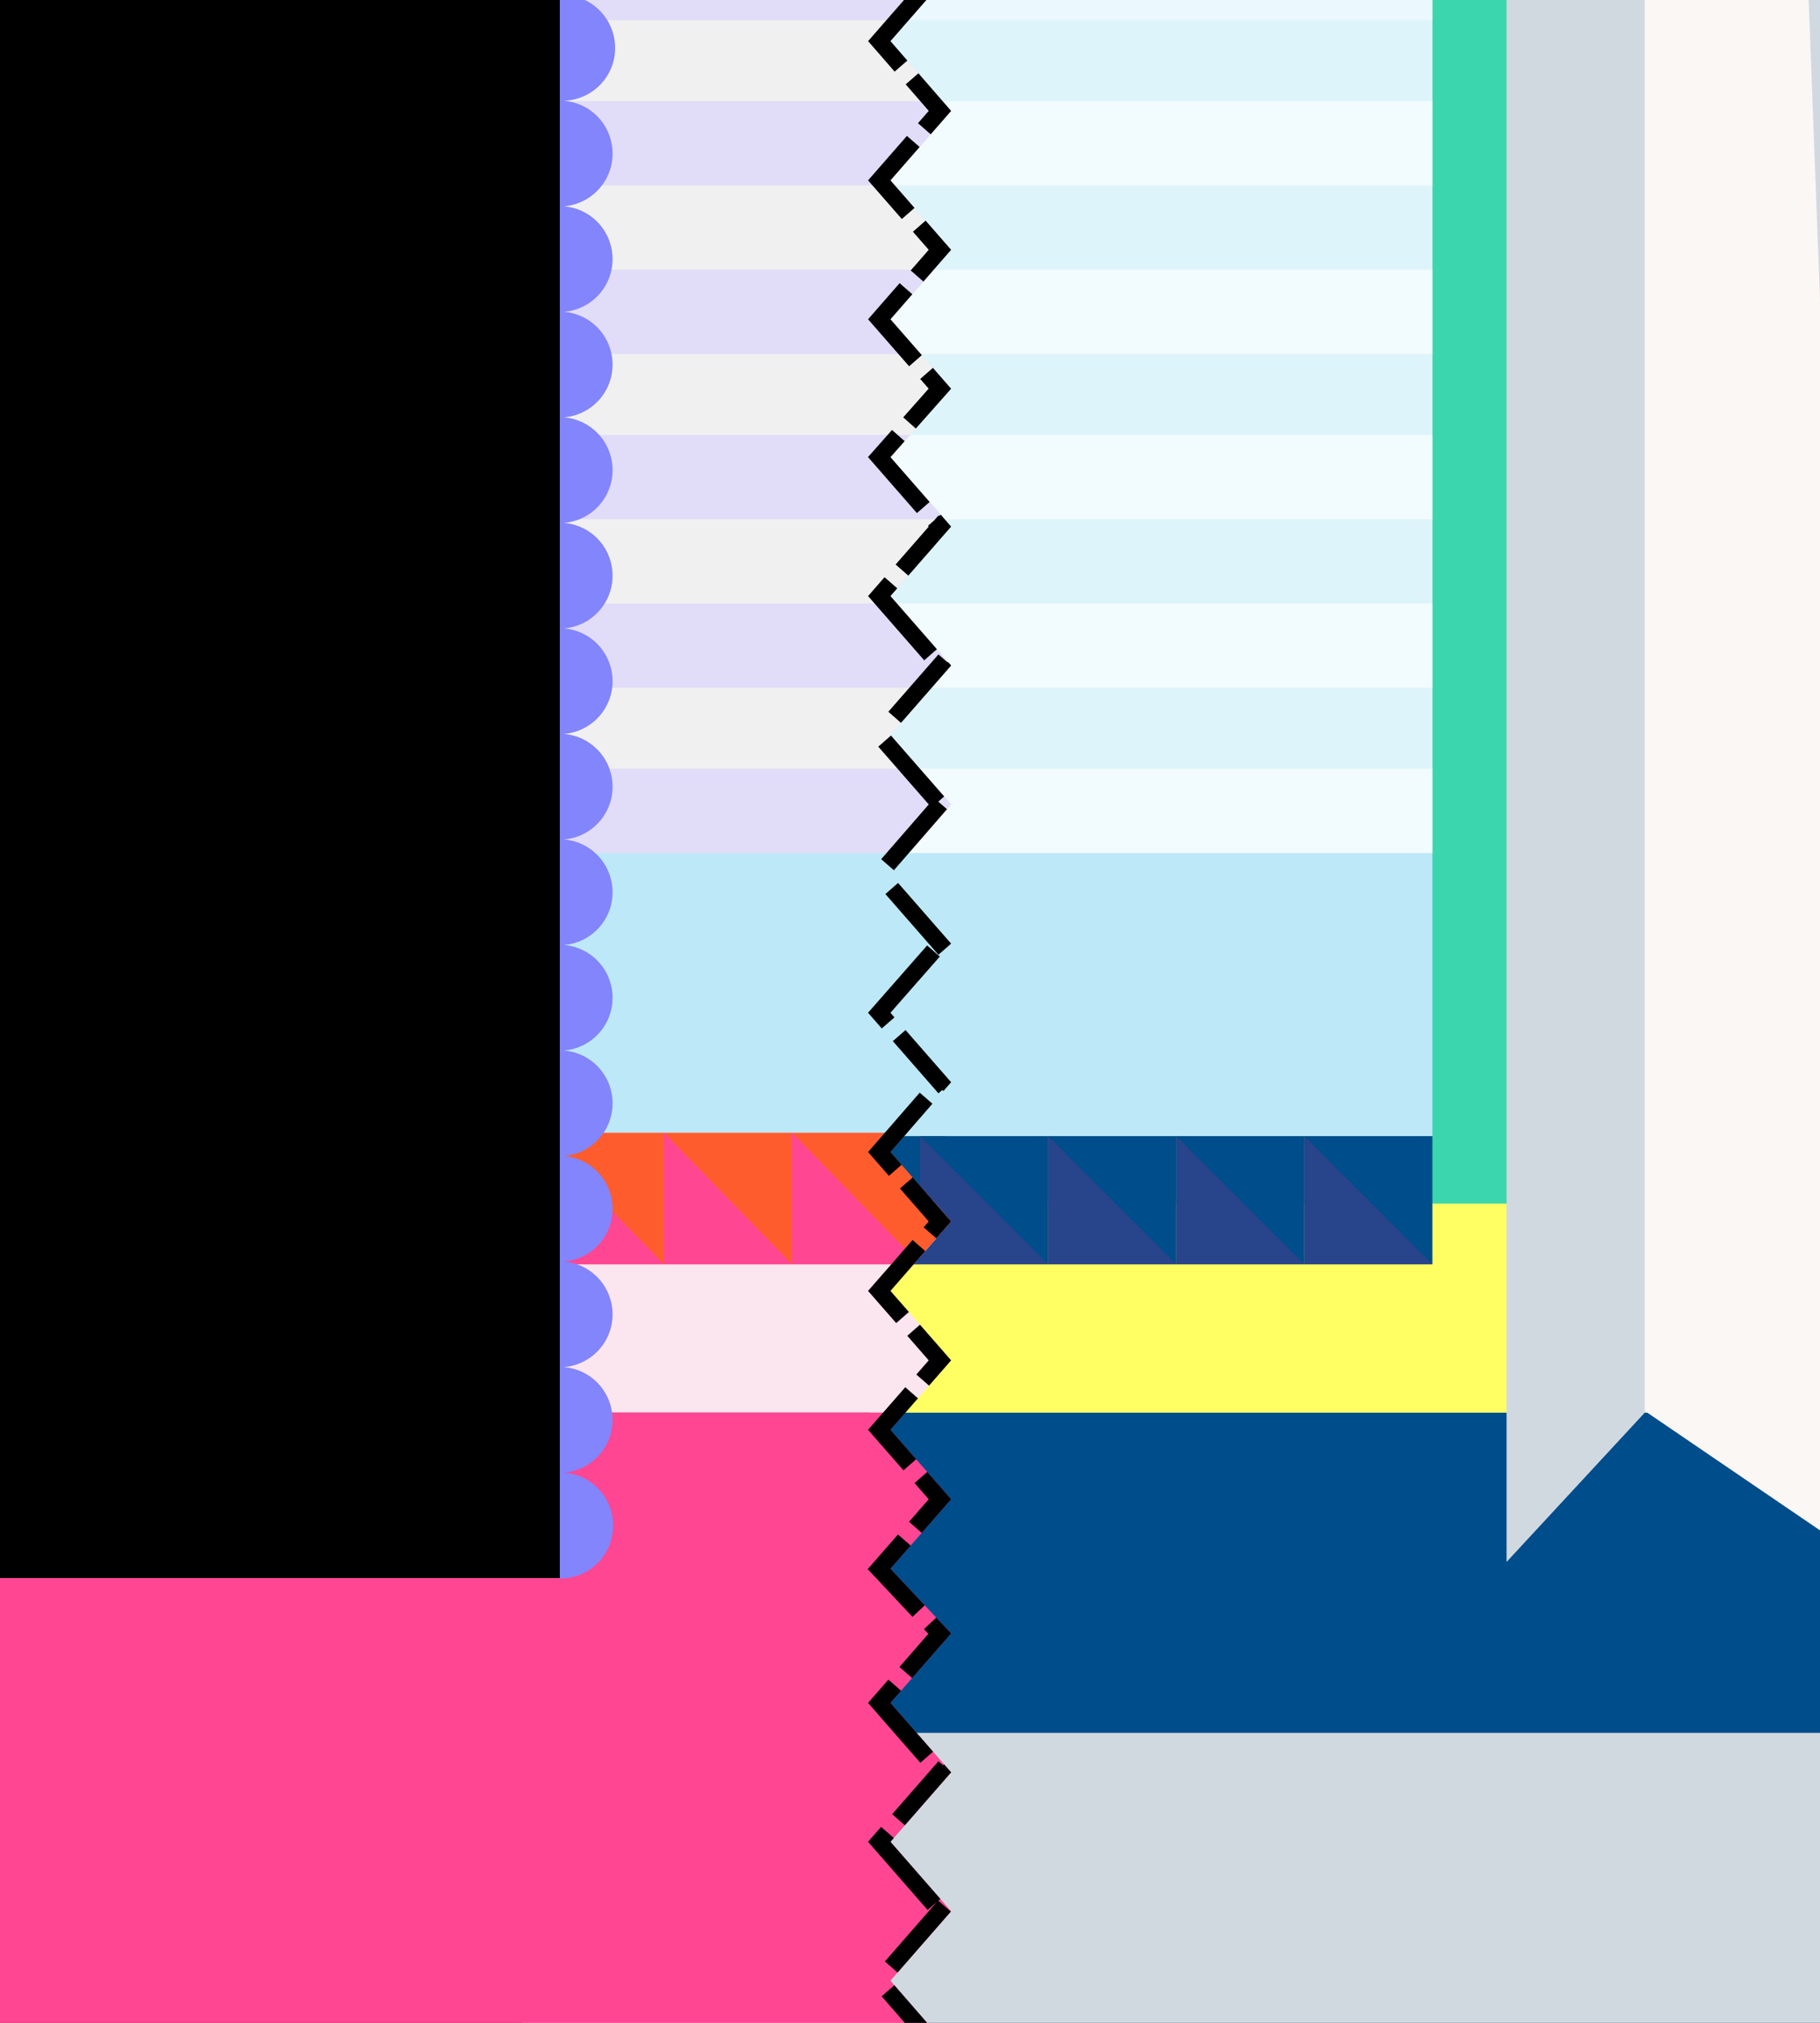 <?xml version="1.0" encoding="utf-8"?>
<!-- Generator: Adobe Illustrator 16.0.4, SVG Export Plug-In . SVG Version: 6.00 Build 0)  -->
<!DOCTYPE svg PUBLIC "-//W3C//DTD SVG 1.1//EN" "http://www.w3.org/Graphics/SVG/1.1/DTD/svg11.dtd">
<svg version="1.1" id="Layer_1" xmlns="http://www.w3.org/2000/svg" xmlns:xlink="http://www.w3.org/1999/xlink" x="0px" y="0px"
	 width="540px" height="600px" viewBox="90.5 372.5 540 600" style="enable-background:new 90.5 372.5 540 600;"
	 xml:space="preserve">
<rect x="90.5" y="372.5" width="540" height="600" fill="#333333" stroke="none"/>
<style type="text/css">
<![CDATA[
	.st0{fill:#E1DCF7;}
	.st1{fill:#8285FC;}
	.st2{fill:#BDE8F7;}
	.st3{fill:#F0F0F0;}
	.st4{fill:#28448B;}
	.st5{clip-path:url(#SVGID_2_);}
	.st6{clip-path:url(#SVGID_4_);}
	.st7{clip-path:url(#SVGID_32_);fill:#FF4693;}
	.st8{clip-path:url(#SVGID_32_);fill:#FF5C2E;}
	.st9{clip-path:url(#SVGID_32_);fill:#FFFFFF;}
	.st10{fill:#FAF7F5;}
	.st11{fill:#FBE5EF;}
	.st12{fill:#FCC3FC;}
	.st13{opacity:0.8;}
	.st14{fill:#FF4693;}
	.st15{fill:#FF5C2E;}
	.st16{fill:#FFFF64;}
	.st17{fill:#FFFFFF;}
	.st18{fill:none;}
	.st19{opacity:0.4;fill:#FFFFFF;enable-background:new    ;}
	.st20{fill:#004D8B;}
	.st21{fill:#D1D9E0;}
	.st22{opacity:0.5;fill:#FFFFFF;enable-background:new    ;}
	.st23{fill:none;stroke:#000000;stroke-width:10;stroke-miterlimit:10;stroke-dasharray:24,5;}
	.st24{fill:#3BD6AD;}
	.st25{opacity:0.6;fill:#FFFFFF;enable-background:new    ;}
	.st26{clip-path:url(#SVGID_19_);}
	.st27{clip-path:url(#SVGID_20_);}
	.st28{clip-path:url(#SVGID_21_);}
	.st29{clip-path:url(#SVGID_22_);}
	.st30{clip-path:url(#SVGID_23_);}
	.st31{clip-path:url(#SVGID_24_);}
	.st32{clip-path:url(#SVGID_25_);}
	.st33{clip-path:url(#SVGID_26_);}
	.st34{clip-path:url(#SVGID_27_);}
	.st35{clip-path:url(#SVGID_28_);}
	.st36{clip-path:url(#SVGID_29_);}
	.st37{clip-path:url(#SVGID_30_);}
	.st38{clip-path:url(#SVGID_31_);}
	.st39{clip-path:url(#SVGID_32_);}
	.st40{clip-path:url(#SVGID_34_);}
	.st41{clip-path:url(#SVGID_36_);}
	.st42{clip-path:url(#SVGID_32_);fill:#E1DCF7;}
]]>
</style>
<title>Decorating-disputes</title>
<g>
	<defs>
		<rect id="SVGID_1_" x="90.5" y="372.5" width="540" height="600"/>
	</defs>
	<clipPath id="SVGID_2_">
		<use xlink:href="#SVGID_1_"  style="overflow:visible;"/>
	</clipPath>
	<g class="st5">
		<g>
			<g>
				<g>
					<rect x="-39.5" y="372.5" class="st18" width="720" height="600"/>
					<g>
						<polygon class="st20" points="349.4,791.5 873.5,791.5 873.5,993.5 341.5,993.5 						"/>
						<rect x="354.5" y="328.5" class="st24" width="519" height="463"/>
						<rect x="211.5" y="350.5" class="st2" width="304" height="359"/>
						<rect x="348.5" y="729.5" class="st16" width="525" height="62"/>
						<rect x="211.5" y="328.5" class="st22" width="304" height="297"/>
						<rect x="211.5" y="600.5" class="st25" width="304" height="25"/>
						<rect x="211.5" y="551.5" class="st25" width="304" height="25"/>
						<rect x="211.5" y="501.5" class="st25" width="304" height="25"/>
						<rect x="211.5" y="452.5" class="st25" width="304" height="25"/>
						<rect x="211.5" y="402.5" class="st25" width="304" height="25"/>
						<rect x="211.5" y="353.5" class="st19" width="304" height="25"/>
						<polygon class="st21" points="578.7,791.3 537.5,835.8 537.5,313.5 602.1,313.5 						"/>
						<polygon class="st21" points="711,806 644.8,835.8 602.1,312.9 691.1,327.9 						"/>
						<polygon class="st10" points="578.5,791 644.7,836.1 624.9,313.5 578.5,313.5 						"/>
						<polygon class="st20" points="363.7,747.5 325.5,747.5 325.5,709.5 371,709.5 						"/>
						<rect x="211.5" y="709.5" class="st15" width="38" height="38"/>
						<polyline class="st14" points="249.5,747.5 211.5,747.5 211.5,709.5 						"/>
						<rect x="249.5" y="709.5" class="st15" width="38" height="38"/>
						<polyline class="st14" points="287.5,747.5 249.5,747.5 249.5,709.5 						"/>
						<rect x="287.5" y="709.5" class="st15" width="38" height="38"/>
						<polyline class="st14" points="325.5,747.5 287.5,747.5 287.5,709.5 						"/>
						<polyline class="st14" points="363.5,747.5 325.5,747.5 325.5,709.5 						"/>
						<rect x="363.5" y="709.5" class="st20" width="38" height="38"/>
						<polyline class="st4" points="401.5,747.5 363.5,747.5 363.5,709.5 						"/>
						<rect x="401.5" y="709.5" class="st20" width="38" height="38"/>
						<polyline class="st4" points="439.5,747.5 401.5,747.5 401.5,709.5 						"/>
						<rect x="439.5" y="709.5" class="st20" width="38" height="38"/>
						<polyline class="st4" points="477.5,747.5 439.5,747.5 439.5,709.5 						"/>
						<rect x="477.5" y="709.5" class="st20" width="38" height="38"/>
						<polyline class="st4" points="515.5,747.5 477.5,747.5 477.5,709.5 						"/>
						<polyline class="st4" points="363.5,747.5 325.5,747.5 325.5,709.5 						"/>
						<rect x="245.5" y="886.5" class="st21" width="514" height="158"/>
						<g>
							<g id="Decorating-disputes">
								<defs>
									<polygon id="SVGID_3_" points="354.7,1001.3 372.7,980.7 354.7,960 372.7,939.4 354.7,918.8 372.7,898.2 354.7,877.6 
										372.7,857 354.7,837.8 372.7,817.2 354.7,796.6 372.7,776 354.7,755.4 372.7,734.8 354.7,714.2 372.7,693.5 354.7,672.9 
										372.7,652.4 354.7,631.8 372.7,611.1 354.7,590.5 372.7,569.9 354.7,549.3 372.7,528.7 354.7,508.1 372.7,487.8 
										354.7,467.2 372.7,446.6 354.7,426 372.7,405.4 354.7,384.7 372.7,364.1 354.7,343.5 -160.9,343.5 -160.9,981.6 									
										"/>
								</defs>
								<clipPath id="SVGID_4_">
									<use xlink:href="#SVGID_3_"  style="overflow:visible;"/>
								</clipPath>
								<g class="st6">
									<rect x="-190.5" y="406.5" class="st3" width="514" height="86"/>
									<rect x="-185.5" y="506.5" class="st0" width="514" height="237"/>
									<rect x="-175.5" y="481.5" class="st15" width="514" height="62"/>
									<rect x="-190.5" y="358.5" class="st11" width="514" height="62"/>
									<rect x="-150.5" y="728.5" class="st11" width="538" height="63"/>
									<rect x="-190.5" y="605.5" class="st3" width="514" height="62"/>
									<rect x="211.5" y="350.5" class="st2" width="304" height="358"/>
									<polygon class="st14" points="-150.5,982.1 -150.5,791.5 386.5,791.5 386.5,1031.5 									"/>
									<g>
										<rect x="211.5" y="327.5" class="st3" width="304" height="298"/>
									</g>
									<g>
										<rect x="211.5" y="600.5" class="st0" width="304" height="25"/>
									</g>
									<g>
										<rect x="211.5" y="551.5" class="st0" width="304" height="25"/>
									</g>
									<g>
										<rect x="211.5" y="501.5" class="st0" width="304" height="25"/>
									</g>
									<g>
										<rect x="211.5" y="452.5" class="st0" width="304" height="25"/>
									</g>
									<g>
										<rect x="211.5" y="402.5" class="st0" width="304" height="25"/>
									</g>
									<g>
										<rect x="211.5" y="353.5" class="st0" width="304" height="25"/>
									</g>
									<rect x="211.5" y="708.5" class="st15" width="38" height="39"/>
									<polyline class="st14" points="249.5,747.5 211.5,747.5 211.5,708.5 									"/>
									<rect x="249.5" y="708.5" class="st15" width="38" height="39"/>
									<polyline class="st14" points="287.5,747.5 249.5,747.5 249.5,708.5 									"/>
									<rect x="287.5" y="708.5" class="st15" width="38" height="39"/>
									<polyline class="st14" points="325.5,747.5 287.5,747.5 287.5,708.5 									"/>
									<polygon class="st15" points="363.7,747.5 325.5,747.5 325.5,708.5 397.7,708.5 									"/>
									<polyline class="st14" points="363.5,747.5 325.5,747.5 325.5,708.5 									"/>
									<g>
										<path class="st1" d="M256.6,840.7c8.7,0.1,15.8-6.9,15.8-15.6c0.1-8.3-6.3-15.2-14.6-15.8c8.7-0.7,15.1-8.3,14.4-16.9
											c-0.6-7.7-6.7-13.8-14.4-14.4c8.7-0.7,15.1-8.3,14.4-16.9c-0.6-7.7-6.7-13.8-14.4-14.4c8.7-0.7,15.1-8.3,14.4-16.9
											c-0.6-7.7-6.7-13.8-14.4-14.4c8.7-0.7,15.1-8.3,14.4-16.9c-0.6-7.7-6.7-13.8-14.4-14.4c8.7-0.7,15.1-8.3,14.4-16.9
											c-0.6-7.7-6.7-13.8-14.4-14.4c8.7-0.7,15.1-8.3,14.4-16.9c-0.6-7.7-6.7-13.8-14.4-14.4c8.7-0.7,15.1-8.3,14.4-16.9
											c-0.6-7.7-6.7-13.8-14.4-14.4c8.7-0.7,15.1-8.3,14.4-16.9c-0.6-7.7-6.7-13.8-14.4-14.4c8.7-0.7,15.1-8.3,14.4-16.9
											c-0.6-7.7-6.7-13.8-14.4-14.4c8.7-0.7,15.1-8.3,14.4-16.9c-0.6-7.7-6.7-13.8-14.4-14.4c8.7-0.7,15.1-8.3,14.4-16.9
											c-0.6-7.7-6.7-13.8-14.4-14.4c8.7-0.7,15.1-8.3,14.4-16.9c-0.6-7.7-6.7-13.8-14.4-14.4c8.7-0.7,15.1-8.3,14.4-16.9
											c-0.6-7.7-6.7-13.8-14.4-14.4c8.7-0.3,15.5-7.5,15.2-16.2c-0.3-8.3-6.9-14.9-15.2-15.2c8.2-0.6,14.5-7.5,14.5-15.7
											c0-8.2-6.3-15-14.5-15.6c8.2-0.6,14.5-7.5,14.5-15.7c0-8.2-6.3-15-14.5-15.7c8.2-0.6,14.5-7.5,14.5-15.7
											c0-8.7-7.1-15.7-15.7-15.7"/>
									</g>
									<rect x="211.5" y="336.5" class="st14" width="38" height="372"/>
									<g class="st13">
										<polyline class="st17" points="256.5,840.5 256.5,207.5 7.5,203.5 7.5,840.5 										"/>
									</g>
									<g>
										<g>
											<defs>
												<polyline id="SVGID_5_" points="256.5,840.5 256.5,222.4 7.5,218.4 7.5,840.5 												"/>
											</defs>
											<defs>
												<polyline id="SVGID_6_" points="256.5,840.5 256.5,222.4 7.5,218.4 7.5,840.5 												"/>
											</defs>
											<defs>
												<polyline id="SVGID_7_" points="256.5,840.5 256.5,222.4 7.5,218.4 7.5,840.5 												"/>
											</defs>
											<defs>
												<polyline id="SVGID_8_" points="256.5,840.5 256.5,222.4 7.5,218.4 7.5,840.5 												"/>
											</defs>
											<defs>
												<polyline id="SVGID_9_" points="256.5,840.5 256.5,222.4 7.5,218.4 7.5,840.5 												"/>
											</defs>
											<defs>
												<polyline id="SVGID_10_" points="256.5,840.5 256.5,222.4 7.5,218.4 7.5,840.5 												"/>
											</defs>
											<defs>
												<polyline id="SVGID_11_" points="256.5,840.5 256.5,222.4 7.5,218.4 7.5,840.5 												"/>
											</defs>
											<defs>
												<polyline id="SVGID_12_" points="256.5,840.5 256.5,222.4 7.5,218.4 7.5,840.5 												"/>
											</defs>
											<defs>
												<polyline id="SVGID_13_" points="256.5,840.5 256.5,222.4 7.5,218.4 7.5,840.5 												"/>
											</defs>
											<defs>
												<polyline id="SVGID_14_" points="256.5,840.5 256.5,222.4 7.5,218.4 7.5,840.5 												"/>
											</defs>
											<defs>
												<polyline id="SVGID_15_" points="256.5,840.5 256.5,222.4 7.5,218.4 7.5,840.5 												"/>
											</defs>
											<defs>
												<polyline id="SVGID_16_" points="256.5,840.5 256.5,222.4 7.5,218.4 7.5,840.5 												"/>
											</defs>
											<defs>
												<polyline id="SVGID_17_" points="256.5,840.5 256.5,222.4 7.5,218.4 7.5,840.5 												"/>
											</defs>
											<defs>
												<polyline id="SVGID_18_" points="256.5,840.5 256.5,222.4 7.5,218.4 7.5,840.5 												"/>
											</defs>
											<clipPath id="SVGID_19_">
												<use xlink:href="#SVGID_5_"  style="overflow:visible;"/>
											</clipPath>
											<clipPath id="SVGID_20_" class="st26">
												<use xlink:href="#SVGID_6_"  style="overflow:visible;"/>
											</clipPath>
											<clipPath id="SVGID_21_" class="st27">
												<use xlink:href="#SVGID_7_"  style="overflow:visible;"/>
											</clipPath>
											<clipPath id="SVGID_22_" class="st28">
												<use xlink:href="#SVGID_8_"  style="overflow:visible;"/>
											</clipPath>
											<clipPath id="SVGID_23_" class="st29">
												<use xlink:href="#SVGID_9_"  style="overflow:visible;"/>
											</clipPath>
											<clipPath id="SVGID_24_" class="st30">
												<use xlink:href="#SVGID_10_"  style="overflow:visible;"/>
											</clipPath>
											<clipPath id="SVGID_25_" class="st31">
												<use xlink:href="#SVGID_11_"  style="overflow:visible;"/>
											</clipPath>
											<clipPath id="SVGID_26_" class="st32">
												<use xlink:href="#SVGID_12_"  style="overflow:visible;"/>
											</clipPath>
											<clipPath id="SVGID_27_" class="st33">
												<use xlink:href="#SVGID_13_"  style="overflow:visible;"/>
											</clipPath>
											<clipPath id="SVGID_28_" class="st34">
												<use xlink:href="#SVGID_14_"  style="overflow:visible;"/>
											</clipPath>
											<clipPath id="SVGID_29_" class="st35">
												<use xlink:href="#SVGID_15_"  style="overflow:visible;"/>
											</clipPath>
											<clipPath id="SVGID_30_" class="st36">
												<use xlink:href="#SVGID_16_"  style="overflow:visible;"/>
											</clipPath>
											<clipPath id="SVGID_31_" class="st37">
												<use xlink:href="#SVGID_17_"  style="overflow:visible;"/>
											</clipPath>
											<clipPath id="SVGID_32_" class="st38">
												<use xlink:href="#SVGID_18_"  style="overflow:visible;"/>
											</clipPath>
											<g class="st39">
												<g>
													<path class="st0" d="M231.7,840.7c8.7,0.1,15.8-6.9,15.8-15.6c0.1-8.3-6.3-15.2-14.6-15.8c8.7-0.7,15.1-8.3,14.4-16.9
														c-0.6-7.7-6.7-13.8-14.4-14.4c8.7-0.7,15.1-8.3,14.4-16.9c-0.6-7.7-6.7-13.8-14.4-14.4c8.7-0.7,15.1-8.3,14.4-16.9
														c-0.6-7.7-6.7-13.8-14.4-14.4c8.7-0.7,15.1-8.3,14.4-16.9c-0.6-7.7-6.7-13.8-14.4-14.4c8.7-0.7,15.1-8.3,14.4-16.9
														c-0.6-7.7-6.7-13.8-14.4-14.4c8.7-0.7,15.1-8.3,14.4-16.9c-0.6-7.7-6.7-13.8-14.4-14.4c8.7-0.7,15.1-8.3,14.4-16.9
														c-0.6-7.7-6.7-13.8-14.4-14.4c8.7-0.7,15.1-8.3,14.4-16.9c-0.6-7.7-6.7-13.8-14.4-14.4c8.7-0.7,15.1-8.3,14.4-16.9
														c-0.6-7.7-6.7-13.8-14.4-14.4c8.7-0.7,15.1-8.3,14.4-16.9c-0.6-7.7-6.7-13.8-14.4-14.4c8.7-0.7,15.1-8.3,14.4-16.9
														c-0.6-7.7-6.7-13.8-14.4-14.4c8.7-0.7,15.1-8.3,14.4-16.9c-0.6-7.7-6.7-13.8-14.4-14.4c8.7-0.7,15.1-8.3,14.4-16.9
														c-0.6-7.7-6.7-13.8-14.4-14.4c8.7-0.7,15.1-8.3,14.4-16.9c-0.6-7.7-6.7-13.8-14.4-14.4c8.2-0.6,14.5-7.5,14.5-15.7
														c0-8.2-6.3-15-14.5-15.7c8.2-0.6,14.5-7.5,14.5-15.7c0-8.2-6.3-15-14.5-15.7c8.2-0.6,14.5-7.5,14.5-15.7
														c0-8.7-7.1-15.7-15.7-15.7"/>
												</g>
												<g>
													<path class="st1" d="M222.5,276.5c-8.7,0-15.7,7-15.7,15.7l0,0c0,8.2,6.3,15,14.5,15.7c-8.1,0.7-14.4,7.4-14.5,15.6
														c0,8.2,6.3,15,14.5,15.7c-8.2,0.6-14.5,7.5-14.5,15.7c0,8.2,6.3,15,14.5,15.7c-8.7,0.7-15.1,8.3-14.4,16.9
														c0.6,7.7,6.7,13.8,14.4,14.4c-8.7,0.7-15.1,8.3-14.4,16.9c0.6,7.7,6.7,13.8,14.4,14.4c-8.7,0.7-15.1,8.3-14.4,16.9
														c0.6,7.7,6.7,13.8,14.4,14.4c-8.7,0.7-15.1,8.3-14.4,16.9c0.6,7.7,6.7,13.8,14.4,14.4c-8.7,0.7-15.1,8.3-14.4,16.9
														c0.6,7.7,6.7,13.8,14.4,14.4c-8.7,0.7-15.1,8.3-14.4,16.9c0.6,7.7,6.7,13.8,14.4,14.4c-8.7,0.7-15.1,8.3-14.4,16.9
														c0.6,7.7,6.7,13.8,14.4,14.4c-8.7,0.7-15.1,8.3-14.4,16.9c0.6,7.7,6.7,13.8,14.4,14.4c-8.7,0.7-15.1,8.3-14.4,16.9
														c0.6,7.7,6.7,13.8,14.4,14.4c-8.7,0.7-15.1,8.3-14.4,16.9c0.6,7.7,6.7,13.8,14.4,14.4c-8.7,0.7-15.1,8.3-14.4,16.9
														c0.6,7.7,6.7,13.8,14.4,14.4c-8.7,0.7-15.1,8.3-14.4,16.9c0.6,7.7,6.7,13.8,14.4,14.4c-8.7,0.7-15.1,8.3-14.4,16.9
														c0.6,7.7,6.7,13.8,14.4,14.4c-8.7,0.7-15.1,8.3-14.4,16.9c0.6,7.7,6.7,13.8,14.4,14.4c-8.7,0.6-15.2,8.1-14.6,16.8
														c0.6,8.3,7.5,14.7,15.8,14.6"/>
												</g>
												<g>
													<path class="st0" d="M182,840.7c8.7,0.1,15.8-6.9,15.8-15.6c0.1-8.3-6.3-15.2-14.6-15.8c8.7-0.7,15.1-8.3,14.4-16.9
														c-0.6-7.7-6.7-13.8-14.4-14.4c8.7-0.7,15.1-8.3,14.4-16.9c-0.6-7.7-6.7-13.8-14.4-14.4c8.7-0.7,15.1-8.3,14.4-16.9
														c-0.6-7.7-6.7-13.8-14.4-14.4c8.7-0.7,15.1-8.3,14.4-16.9c-0.6-7.7-6.7-13.8-14.4-14.4c8.7-0.7,15.1-8.3,14.4-16.9
														c-0.6-7.7-6.7-13.8-14.4-14.4c8.7-0.7,15.1-8.3,14.4-16.9c-0.6-7.7-6.7-13.8-14.4-14.4c8.7-0.7,15.1-8.3,14.4-16.9
														c-0.6-7.7-6.7-13.8-14.4-14.4c8.7-0.7,15.1-8.3,14.4-16.9c-0.6-7.7-6.7-13.8-14.4-14.4c8.7-0.7,15.1-8.3,14.4-16.9
														c-0.6-7.7-6.7-13.8-14.4-14.4c8.7-0.7,15.1-8.3,14.4-16.9c-0.6-7.7-6.7-13.8-14.4-14.4c8.7-0.7,15.1-8.3,14.4-16.9
														c-0.6-7.7-6.7-13.8-14.4-14.4c8.7-0.7,15.1-8.3,14.4-16.9c-0.6-7.7-6.7-13.8-14.4-14.4c8.7-0.7,15.1-8.3,14.4-16.9
														c-0.6-7.7-6.7-13.8-14.4-14.4c8.7-0.7,15.1-8.3,14.4-16.9c-0.6-7.7-6.7-13.8-14.4-14.4c8.2-0.6,14.5-7.5,14.5-15.7
														c0-8.2-6.3-15-14.5-15.7c8.2-0.6,14.5-7.5,14.5-15.7c0-8.2-6.3-15-14.5-15.7c8.2-0.6,14.5-7.5,14.5-15.7
														c0-8.7-7.1-15.7-15.7-15.7"/>
												</g>
												<g>
													<path class="st1" d="M172.8,276.5c-8.7,0-15.7,7-15.7,15.7l0,0c0,8.2,6.3,15,14.5,15.7c-8.2,0.6-14.5,7.4-14.5,15.6
														s6.3,15,14.5,15.7c-8.2,0.6-14.5,7.5-14.5,15.7c0,8.2,6.3,15,14.5,15.7c-8.7,0.7-15.1,8.3-14.4,16.9
														c0.6,7.7,6.7,13.8,14.4,14.4c-8.7,0.7-15.1,8.3-14.4,16.9c0.6,7.7,6.7,13.8,14.4,14.4c-8.7,0.7-15.1,8.3-14.4,16.9
														c0.6,7.7,6.7,13.8,14.4,14.4c-8.7,0.7-15.1,8.3-14.4,16.9c0.6,7.7,6.7,13.8,14.4,14.4c-8.7,0.7-15.1,8.3-14.4,16.9
														c0.6,7.7,6.7,13.8,14.4,14.4c-8.7,0.7-15.1,8.3-14.4,16.9c0.6,7.7,6.7,13.8,14.4,14.4c-8.7,0.7-15.1,8.3-14.4,16.9
														c0.6,7.7,6.7,13.8,14.4,14.4c-8.7,0.7-15.1,8.3-14.4,16.9c0.6,7.7,6.7,13.8,14.4,14.4c-8.7,0.7-15.1,8.3-14.4,16.9
														c0.6,7.7,6.7,13.8,14.4,14.4c-8.7,0.7-15.1,8.3-14.4,16.9c0.6,7.7,6.7,13.8,14.4,14.4c-8.7,0.7-15.1,8.3-14.4,16.9
														c0.6,7.7,6.7,13.8,14.4,14.4c-8.7,0.7-15.1,8.3-14.4,16.9c0.6,7.7,6.7,13.8,14.4,14.4c-8.7,0.7-15.1,8.3-14.4,16.9
														c0.6,7.7,6.7,13.8,14.4,14.4c-8.7,0.7-15.1,8.3-14.4,16.9c0.6,7.7,6.7,13.8,14.4,14.4c-8.7,0.6-15.2,8.1-14.6,16.8
														c0.6,8.3,7.5,14.7,15.8,14.6"/>
												</g>
												<g>
													<path class="st1" d="M147.9,276.5c-8.7,0-15.7,7-15.7,15.7l0,0c0,8.2,6.3,15,14.5,15.7c-8.2,0.6-14.5,7.4-14.5,15.6
														s6.3,15,14.5,15.7c-8.2,0.6-14.5,7.5-14.5,15.7c0,8.2,6.3,15,14.5,15.7c-8.7,0.7-15.1,8.3-14.4,16.9
														c0.6,7.7,6.7,13.8,14.4,14.4c-8.7,0.7-15.1,8.3-14.4,16.9c0.6,7.7,6.7,13.8,14.4,14.4c-8.7,0.7-15.1,8.3-14.4,16.9
														c0.6,7.7,6.7,13.8,14.4,14.4c-8.7,0.7-15.1,8.3-14.4,16.9c0.6,7.7,6.7,13.8,14.4,14.4c-8.7,0.7-15.1,8.3-14.4,16.9
														c0.6,7.7,6.7,13.8,14.4,14.4c-8.7,0.7-15.1,8.3-14.4,16.9c0.6,7.7,6.7,13.8,14.4,14.4c-8.7,0.7-15.1,8.3-14.4,16.9
														c0.6,7.7,6.7,13.8,14.4,14.4c-8.7,0.7-15.1,8.3-14.4,16.9c0.6,7.7,6.7,13.8,14.4,14.4c-8.7,0.7-15.1,8.3-14.4,16.9
														c0.6,7.7,6.7,13.8,14.4,14.4c-8.7,0.7-15.1,8.3-14.4,16.9c0.6,7.7,6.7,13.8,14.4,14.4c-8.7,0.7-15.1,8.3-14.4,16.9
														c0.6,7.7,6.7,13.8,14.4,14.4c-8.7,0.7-15.1,8.3-14.4,16.9c0.6,7.7,6.7,13.8,14.4,14.4c-8.7,0.7-15.1,8.3-14.4,16.9
														c0.6,7.7,6.7,13.8,14.4,14.4c-8.7,0.7-15.1,8.3-14.4,16.9c0.6,7.7,6.7,13.8,14.4,14.4c-8.7,0.6-15.2,8.1-14.6,16.8
														c0.6,8.3,7.5,14.7,15.8,14.6"/>
												</g>
												<g>
													<path class="st0" d="M82.4,840.7c8.7,0.1,15.8-6.9,15.8-15.6c0.1-8.3-6.3-15.2-14.6-15.8c8.7-0.7,15.1-8.3,14.4-16.9
														c-0.6-7.7-6.7-13.8-14.4-14.4c8.7-0.7,15.1-8.3,14.4-16.9c-0.6-7.7-6.7-13.8-14.4-14.4c8.7-0.7,15.1-8.3,14.4-16.9
														c-0.6-7.7-6.7-13.8-14.4-14.4c8.7-0.7,15.1-8.3,14.4-16.9c-0.6-7.7-6.7-13.8-14.4-14.4c8.7-0.7,15.1-8.3,14.4-16.9
														c-0.6-7.7-6.7-13.8-14.4-14.4c8.7-0.7,15.1-8.3,14.4-16.9c-0.6-7.7-6.7-13.8-14.4-14.4c8.7-0.7,15.1-8.3,14.4-16.9
														c-0.6-7.7-6.7-13.8-14.4-14.4c8.7-0.7,15.1-8.3,14.4-16.9c-0.6-7.7-6.7-13.8-14.4-14.4c8.7-0.7,15.1-8.3,14.4-16.9
														c-0.6-7.7-6.7-13.8-14.4-14.4c8.7-0.7,15.1-8.3,14.4-16.9c-0.6-7.7-6.7-13.8-14.4-14.4c8.7-0.7,15.1-8.3,14.4-16.9
														c-0.6-7.7-6.7-13.8-14.4-14.4c8.7-0.7,15.1-8.3,14.4-16.9c-0.6-7.7-6.7-13.8-14.4-14.4c8.7-0.7,15.1-8.3,14.4-16.9
														c-0.6-7.7-6.7-13.8-14.4-14.4c8.7-0.7,15.1-8.3,14.4-16.9c-0.6-7.7-6.7-13.8-14.4-14.4c8.2-0.6,14.5-7.5,14.5-15.7
														c0-8.2-6.3-15-14.5-15.7c8.2-0.6,14.5-7.5,14.5-15.7c0-8.2-6.3-15-14.5-15.7c8.2-0.6,14.5-7.5,14.5-15.7
														c0-8.7-7.1-15.7-15.7-15.7"/>
												</g>
												<g>
													<path class="st0" d="M107.3,840.7c8.7,0.1,15.8-6.9,15.8-15.6c0.1-8.3-6.3-15.2-14.6-15.8c8.7-0.7,15.1-8.3,14.4-16.9
														c-0.6-7.7-6.7-13.8-14.4-14.4c8.7-0.7,15.1-8.3,14.4-16.9c-0.6-7.7-6.7-13.8-14.4-14.4c8.7-0.7,15.1-8.3,14.4-16.9
														c-0.6-7.7-6.7-13.8-14.4-14.4c8.7-0.7,15.1-8.3,14.4-16.9c-0.6-7.7-6.7-13.8-14.4-14.4c8.7-0.7,15.1-8.3,14.4-16.9
														c-0.6-7.7-6.7-13.8-14.4-14.4c8.7-0.7,15.1-8.3,14.4-16.9c-0.6-7.7-6.7-13.8-14.4-14.4c8.7-0.7,15.1-8.3,14.4-16.9
														c-0.6-7.7-6.7-13.8-14.4-14.4c8.7-0.7,15.1-8.3,14.4-16.9c-0.6-7.7-6.7-13.8-14.4-14.4c8.7-0.7,15.1-8.3,14.4-16.9
														c-0.6-7.7-6.7-13.8-14.4-14.4c8.7-0.7,15.1-8.3,14.4-16.9c-0.6-7.7-6.7-13.8-14.4-14.4c8.7-0.7,15.1-8.3,14.4-16.9
														c-0.6-7.7-6.7-13.8-14.4-14.4c8.7-0.7,15.1-8.3,14.4-16.9c-0.6-7.7-6.7-13.8-14.4-14.4c8.7-0.7,15.1-8.3,14.4-16.9
														c-0.6-7.7-6.7-13.8-14.4-14.4c8.7-0.3,15.4-7.6,15.1-16.3c-0.2-8.7-6.9-15.3-15.1-15.6c8.2-0.6,14.5-7.5,14.5-15.7
														s-6.3-15-14.5-15.6c8.2-0.6,14.6-7.5,14.5-15.7c0-8.2-6.3-15-14.5-15.6c8.2-0.6,14.5-7.5,14.5-15.7
														c0-8.7-7-15.7-15.7-15.7"/>
												</g>
												<g>
													<path class="st1" d="M73.3,276.5c-8.7,0-15.7,7-15.7,15.7c0,8.2,6.3,15,14.5,15.7c-8.2,0.6-14.5,7.4-14.5,15.6
														s6.3,15,14.5,15.7c-8.2,0.6-14.5,7.5-14.5,15.7c0,8.2,6.3,15,14.5,15.7c-8.7,0.7-15.1,8.3-14.4,16.9
														c0.6,7.7,6.7,13.8,14.4,14.4c-8.7,0.7-15.1,8.3-14.4,16.9c0.6,7.7,6.7,13.8,14.4,14.4c-8.7,0.7-15.1,8.3-14.4,16.9
														c0.6,7.7,6.7,13.8,14.4,14.4c-8.7,0.7-15.1,8.3-14.4,16.9c0.6,7.7,6.7,13.8,14.4,14.4c-8.7,0.7-15.1,8.3-14.4,16.9
														c0.6,7.7,6.7,13.8,14.4,14.4c-8.7,0.7-15.1,8.3-14.4,16.9c0.6,7.7,6.7,13.8,14.4,14.4c-8.7,0.7-15.1,8.3-14.4,16.9
														c0.6,7.7,6.7,13.8,14.4,14.4c-8.7,0.7-15.1,8.3-14.4,16.9c0.6,7.7,6.7,13.8,14.4,14.4c-8.7,0.7-15.1,8.3-14.4,16.9
														c0.6,7.7,6.7,13.8,14.4,14.4c-8.7,0.7-15.1,8.3-14.4,16.9c0.6,7.7,6.7,13.8,14.4,14.4c-8.7,0.7-15.1,8.3-14.4,16.9
														c0.6,7.7,6.7,13.8,14.4,14.4c-8.7,0.7-15.1,8.3-14.4,16.9c0.6,7.7,6.7,13.8,14.4,14.4c-8.7,0.7-15.1,8.3-14.4,16.9
														c0.6,7.7,6.7,13.8,14.4,14.4c-8.7,0.7-15.1,8.3-14.4,16.9c0.6,7.7,6.7,13.8,14.4,14.4c-8.7,0.6-15.2,8.1-14.6,16.8
														c0.6,8.3,7.5,14.7,15.8,14.6"/>
												</g>
												<g>
													<path class="st1" d="M48.4,276.5c-8.7,0-15.7,7-15.7,15.7c0,8.2,6.3,15,14.5,15.7c-8.2,0.6-14.5,7.4-14.5,15.6
														s6.3,15.1,14.5,15.7c-8.2,0.6-14.5,7.5-14.5,15.7c0,8.2,6.3,15,14.5,15.6c-8.7,0.7-15.1,8.3-14.4,16.9
														c0.6,7.7,6.7,13.8,14.4,14.4c-8.7,0.7-15.1,8.3-14.4,17c0.6,7.7,6.7,13.8,14.4,14.4c-8.7,0.7-15.1,8.3-14.4,16.9
														c0.6,7.7,6.7,13.8,14.4,14.4c-8.7,0.7-15.1,8.3-14.4,16.9c0.6,7.7,6.7,13.8,14.4,14.4c-8.7,0.7-15.1,8.3-14.4,16.9
														c0.6,7.7,6.7,13.8,14.4,14.4c-8.7,0.7-15.1,8.3-14.4,16.9c0.6,7.7,6.7,13.8,14.4,14.4c-8.7,0.7-15.1,8.3-14.4,16.9
														c0.6,7.7,6.7,13.8,14.4,14.4c-8.7,0.7-15.1,8.3-14.4,16.9c0.6,7.7,6.7,13.8,14.4,14.4c-8.7,0.7-15.1,8.3-14.4,16.9
														c0.6,7.7,6.7,13.8,14.4,14.4c-8.7,0.7-15.1,8.3-14.4,16.9c0.6,7.7,6.7,13.8,14.4,14.4c-8.7,0.7-15.1,8.3-14.4,16.9
														c0.6,7.7,6.7,13.8,14.4,14.4c-8.7,0.7-15.1,8.3-14.4,16.9c0.6,7.7,6.7,13.8,14.4,14.4c-8.7,0.7-15.1,8.3-14.4,16.9
														c0.6,7.7,6.7,13.8,14.4,14.4c-8.7,0.7-15.1,8.3-14.4,16.9c0.6,7.7,6.7,13.8,14.4,14.4c-8.7,0.6-15.2,8.1-14.6,16.8
														c0.6,8.3,7.5,14.7,15.8,14.6"/>
												</g>
												<g>
													<path class="st0" d="M7.8,840.7c8.7,0.1,15.8-6.9,15.8-15.6c0.1-8.3-6.3-15.2-14.6-15.8c8.7-0.7,15.1-8.3,14.4-16.9
														c-0.6-7.7-6.7-13.8-14.4-14.4c8.7-0.7,15.1-8.3,14.4-16.9c-0.6-7.7-6.7-13.8-14.4-14.4c8.7-0.7,15.1-8.3,14.4-16.9
														c-0.6-7.7-6.7-13.8-14.4-14.4c8.7-0.7,15.1-8.3,14.4-16.9c-0.6-7.7-6.7-13.8-14.4-14.4c8.7-0.7,15.1-8.3,14.4-16.9
														c-0.6-7.7-6.7-13.8-14.4-14.4c8.7-0.7,15.1-8.3,14.4-16.9c-0.6-7.7-6.7-13.8-14.4-14.4c8.7-0.7,15.1-8.3,14.4-16.9
														c-0.6-7.7-6.7-13.8-14.4-14.4c8.7-0.7,15.1-8.3,14.4-16.9c-0.6-7.7-6.7-13.8-14.4-14.4c8.7-0.7,15.1-8.3,14.4-16.9
														c-0.6-7.7-6.7-13.8-14.4-14.4c8.7-0.7,15.1-8.3,14.4-16.9c-0.6-7.7-6.7-13.8-14.4-14.4c8.7-0.7,15.1-8.3,14.4-16.9
														c-0.6-7.7-6.7-13.8-14.4-14.4c8.7-0.7,15.1-8.3,14.4-16.9c-0.6-7.7-6.7-13.8-14.4-14.4c8.7-0.7,15.1-8.3,14.4-16.9
														c-0.6-7.7-6.7-13.8-14.4-14.4c8.7-0.3,15.5-7.6,15.1-16.3c-0.2-8.7-6.8-15.3-15.1-15.6c8.2-0.7,14.5-7.5,14.5-15.6
														c0-8.2-6.3-15-14.5-15.7c8.2-0.7,14.5-7.5,14.5-15.7s-6.3-15-14.5-15.7c8.2-0.6,14.5-7.4,14.5-15.6
														c0-8.7-7-15.7-15.7-15.7"/>
												</g>
											</g>
											<g class="st39">
												<path class="st1" d="M8,276.5c-8.7,0-15.7,7-15.7,15.7c0,8.2,6.3,15,14.5,15.7c-8.2,0.6-14.5,7.4-14.5,15.6
													s6.3,15.1,14.5,15.7c-8.2,0.6-14.5,7.5-14.5,15.7c0,8.2,6.3,15,14.5,15.6c-8.7,0.7-15.1,8.3-14.4,16.9
													c0.6,7.7,6.7,13.8,14.4,14.4c-8.7,0.7-15.1,8.3-14.4,16.9c0.6,7.7,6.7,13.8,14.4,14.4c-8.7,0.7-15.1,8.3-14.4,16.9
													c0.6,7.7,6.7,13.8,14.4,14.4c-8.7,0.7-15.1,8.3-14.4,16.9c0.6,7.7,6.7,13.8,14.4,14.4c-8.7,0.7-15.1,8.3-14.4,16.9
													c0.6,7.7,6.7,13.8,14.4,14.4c-8.7,0.7-15.1,8.3-14.4,16.9c0.6,7.7,6.7,13.8,14.4,14.4c-8.7,0.7-15.1,8.3-14.4,16.9
													c0.6,7.7,6.7,13.8,14.4,14.4c-8.7,0.7-15.1,8.3-14.4,16.9c0.6,7.7,6.7,13.8,14.4,14.4c-8.7,0.7-15.1,8.3-14.4,16.9
													c0.6,7.7,6.7,13.8,14.4,14.4c-8.7,0.7-15.1,8.3-14.4,16.9c0.6,7.7,6.7,13.8,14.4,14.4c-8.7,0.7-15.1,8.3-14.4,16.9
													c0.6,7.7,6.7,13.8,14.4,14.4c-8.7,0.7-15.1,8.3-14.4,16.9c0.6,7.7,6.7,13.8,14.4,14.4c-8.7,0.7-15.1,8.3-14.4,16.9
													c0.6,7.7,6.7,13.8,14.4,14.4c-8.7,0.7-15.1,8.3-14.4,16.9c0.6,7.7,6.7,13.8,14.4,14.4c-8.7,0.6-15.2,8.1-14.6,16.8
													c0.6,8.3,7.5,14.7,15.8,14.6"/>
											</g>
											<rect x="363.5" y="708.5" class="st8" width="39" height="39"/>
											<polyline class="st7" points="402.5,747.5 363.5,747.5 363.5,708.5 											"/>
											<rect x="-32.5" y="959.5" class="st9" width="33" height="8"/>
											<rect x="-32.5" y="949.5" class="st9" width="33" height="8"/>
											<rect x="-32.5" y="939.5" class="st9" width="33" height="8"/>
											<rect x="-32.5" y="929.5" class="st9" width="33" height="8"/>
											<rect x="-32.5" y="919.5" class="st9" width="33" height="8"/>
											<rect x="-32.5" y="909.5" class="st9" width="33" height="8"/>
											<rect x="-32.5" y="899.5" class="st9" width="33" height="8"/>
											<rect x="-32.5" y="890.5" class="st9" width="33" height="7"/>
											<rect x="-32.5" y="969.5" class="st9" width="33" height="8"/>
											<rect x="-1.5" y="886.5" class="st42" width="514" height="158"/>
										</g>
										<polygon class="st23" points="354.7,1001.3 372.7,980.7 354.7,960 372.7,939.4 354.7,918.8 372.7,898.2 354.7,877.6 
											372.7,857 354.7,837.8 372.7,817.2 354.7,796.6 372.7,776 354.7,755.4 372.7,734.8 354.7,714.2 372.7,693.5 354.7,672.9 
											372.7,652.4 354.7,631.8 372.7,611.1 354.7,590.5 372.7,569.9 354.7,549.3 372.7,528.7 354.7,508.1 372.7,487.8 
											354.7,467.2 372.7,446.6 354.7,426 372.7,405.4 354.7,384.7 372.7,364.1 354.7,343.5 -160.9,343.5 -160.9,981.6 
																					"/>
										<polygon class="st10" points="476.1,806.3 537.3,836.2 562.2,313.5 496,313.5 										"/>
									</g>
								</g>
							</g>
							<g>
								<defs>
									<polyline id="SVGID_33_" points="-39.5,972.5 -39.5,372.5 500.5,372.5 									"/>
								</defs>
								<clipPath id="SVGID_34_">
									<use xlink:href="#SVGID_33_"  style="overflow:visible;"/>
								</clipPath>
								<g class="st40">
									<g id="entertaining">
										<g>
											<defs>
												<rect id="SVGID_35_" x="-39.5" y="-327.5" width="720" height="600"/>
											</defs>
											<clipPath id="SVGID_36_">
												<use xlink:href="#SVGID_35_"  style="overflow:visible;"/>
											</clipPath>
											<g class="st41">
												<path class="st12" d="M474.4,404.3L389.1,319l-85.3,85.3l42.7-164.8h85L474.4,404.3z M389,313.9l78.5,78.3l-38.8-149.7
													h-79.4l-38.8,149.6L389,313.9z"/>
												<path class="st12" d="M494.8,443.6L389,337.9L283.2,443.6l53-204.1h105.6L494.8,443.6z M389,332.8l99,98.7l-49-189H339
													l-49,189L389,332.8z"/>
												<path class="st12" d="M515.3,483L389,356.8L262.7,482.9L326,239.5h126.1L515.3,483z M389,351.7l119.5,119.2l-59.2-228.4
													H328.8l-59.3,228.3L389,351.7z"/>
											</g>
										</g>
									</g>
								</g>
							</g>
						</g>
					</g>
				</g>
			</g>
		</g>
	</g>
</g>
</svg>
